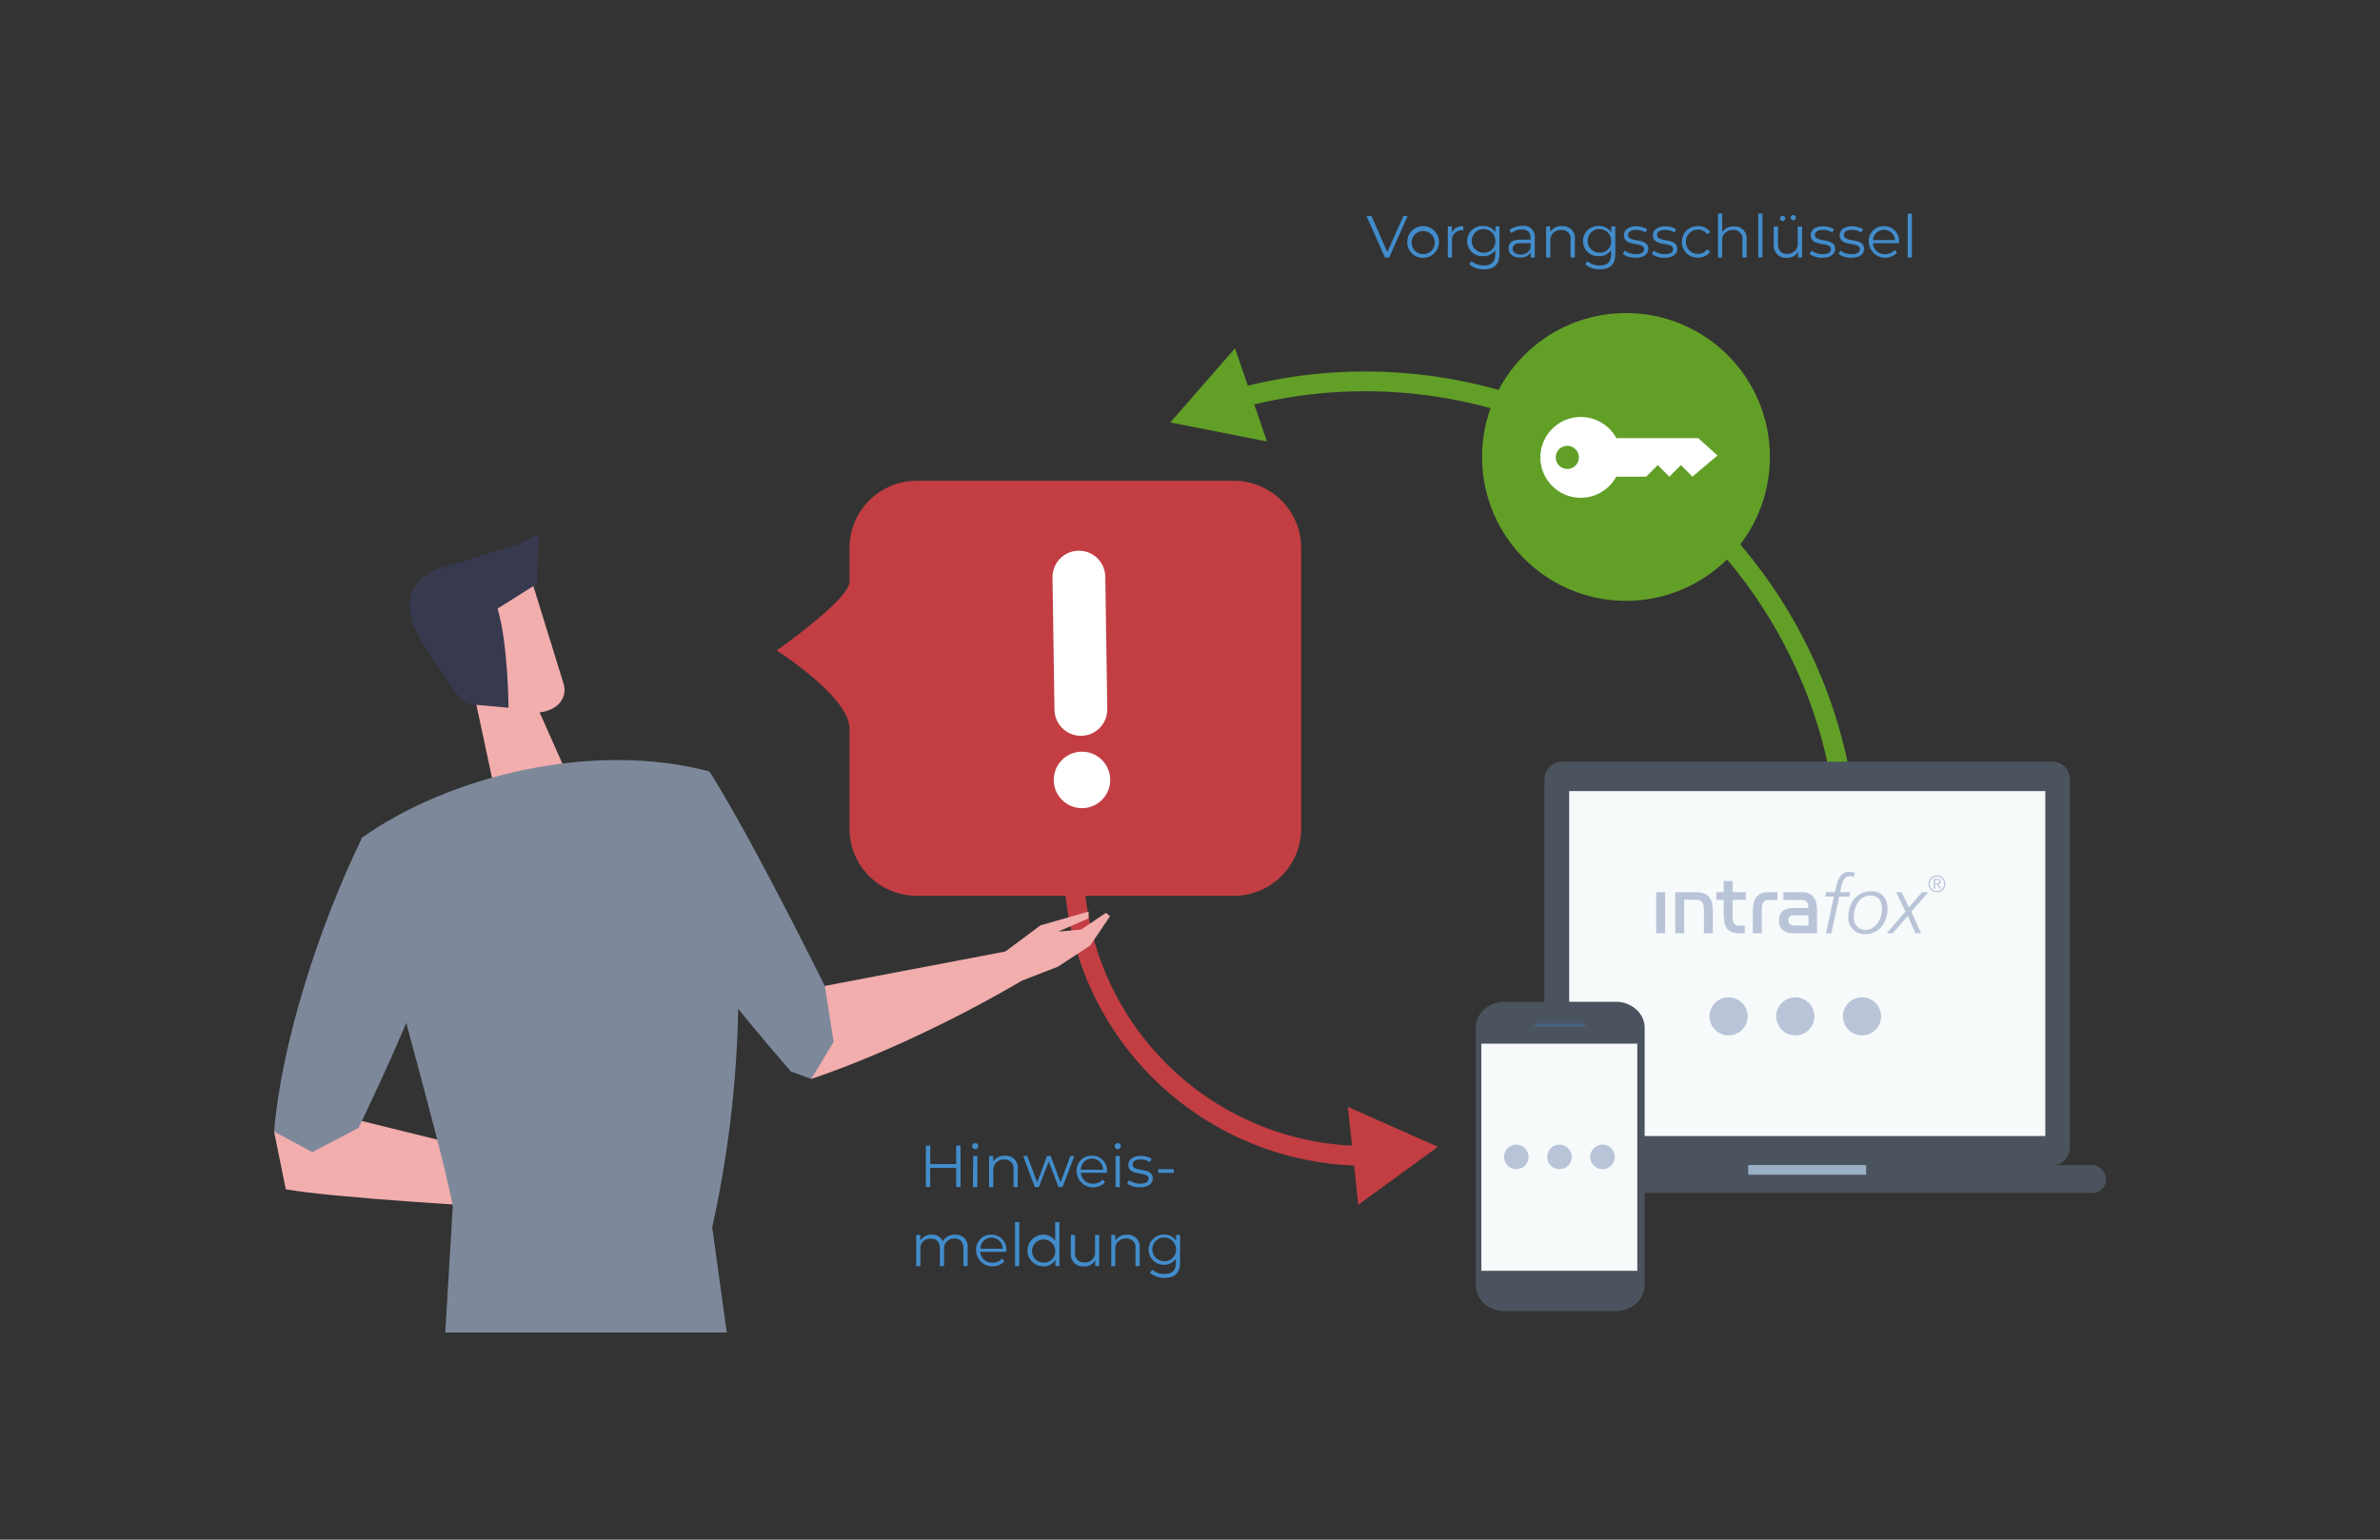 <?xml version="1.0" encoding="UTF-8"?> <svg xmlns="http://www.w3.org/2000/svg" id="Ebene_1" data-name="Ebene 1" viewBox="0 0 481.89 311.81"><rect x="0" y="0" width="481.89" height="311.81" fill="#333333" stroke="none"/><defs><style>.cls-1,.cls-14,.cls-3{fill:none;}.cls-1{stroke:#c23e42;}.cls-1,.cls-3{stroke-miterlimit:10;stroke-width:4px;}.cls-2{fill:#c23e42;}.cls-3{stroke:#629f27;}.cls-4{fill:#629f27;}.cls-5{fill:#4b535e;}.cls-6{fill:#f7fafb;}.cls-7{fill:#99b0c7;}.cls-8,.cls-9{fill:#b9c4d8;}.cls-8{fill-rule:evenodd;}.cls-10{fill:#46627c;}.cls-11{fill:#f2adad;}.cls-12{fill:#37394f;}.cls-13{fill:#7d899b;}.cls-14{stroke:#fff;stroke-linecap:round;stroke-linejoin:round;stroke-width:10.69px;}.cls-15{fill:#fff;}.cls-16{fill:#428ccb;}</style></defs><title>whistleblowing</title><path class="cls-1" d="M276.9,234.08h-.4c-1.89,0-3.75-.09-5.59-.26A59.1,59.1,0,0,1,217.41,175"></path><polygon class="cls-2" points="272.91 224.16 291.14 232.25 275.02 243.99 272.91 224.16"></polygon><path class="cls-3" d="M250.47,80.74a97.86,97.86,0,0,1,123.66,89.2"></path><polygon class="cls-4" points="256.52 89.4 236.95 85.56 250.06 70.53 256.52 89.4"></polygon><rect class="cls-5" x="305.43" y="235.94" width="120.96" height="5.65" rx="2.71"></rect><path class="cls-5" d="M415.74,154.26H316.09a3.54,3.54,0,0,0-3.38,3.67v74.34a3.56,3.56,0,0,0,3.15,3.66h99.88a3.29,3.29,0,0,0,2.58-1.3,3.83,3.83,0,0,0,.8-2.37V157.93A3.54,3.54,0,0,0,415.74,154.26Z"></path><rect class="cls-6" x="317.72" y="160.21" width="96.4" height="69.86"></rect><rect class="cls-7" x="353.98" y="235.94" width="23.86" height="1.96"></rect><path class="cls-8" d="M392.13,178.89h-.32v-.68h.62a.66.66,0,0,1,.15.05.27.27,0,0,1,.1.11.29.29,0,0,1,0,.17.27.27,0,0,1-.05.19.28.28,0,0,1-.13.11l-.19,0Zm-.32,1.09v-.88h.41l.55.88h.29l-.59-.88a.6.6,0,0,0,.19-.06.54.54,0,0,0,.16-.1.5.5,0,0,0,.11-.17.72.72,0,0,0,0-.22.5.5,0,0,0-.16-.41.72.72,0,0,0-.49-.14h-.75v2Zm.38-2.46a1.39,1.39,0,0,1,.57.12,1.44,1.44,0,0,1,.46.31,1.41,1.41,0,0,1,.3.46,1.58,1.58,0,0,1,.11.58,1.52,1.52,0,0,1-.11.57,1.35,1.35,0,0,1-.3.47,1.62,1.62,0,0,1-.46.31,1.39,1.39,0,0,1-.57.12,1.37,1.37,0,0,1-.58-.12,1.49,1.49,0,0,1-.46-.31,1.35,1.35,0,0,1-.3-.47,1.52,1.52,0,0,1-.11-.57,1.58,1.58,0,0,1,.11-.58,1.41,1.41,0,0,1,.3-.46,1.33,1.33,0,0,1,.46-.31,1.37,1.37,0,0,1,.58-.12Zm0-.24a1.68,1.68,0,0,0-.68.13,1.69,1.69,0,0,0-.91.91,1.85,1.85,0,0,0-.12.67,1.81,1.81,0,0,0,.12.67,1.78,1.78,0,0,0,.91.91,1.82,1.82,0,0,0,1.35,0,1.58,1.58,0,0,0,.54-.37,1.42,1.42,0,0,0,.36-.54,1.64,1.64,0,0,0,.14-.67,1.67,1.67,0,0,0-.14-.67,1.54,1.54,0,0,0-.36-.55,1.7,1.7,0,0,0-.54-.36,1.67,1.67,0,0,0-.67-.13Z"></path><polygon class="cls-9" points="337.14 189 335.33 189 335.33 180.69 337.14 180.69 337.14 189 337.14 189"></polygon><path class="cls-9" d="M341,189H339.2v-8.31h4.22c2.33,0,3.39,1.16,3.39,3.76V189H345v-4.38c0-1.73-.32-2.41-1.61-2.41H341V189Z"></path><path class="cls-9" d="M349,185.62v-3.39h-1.48v-1.54H349v-2.26h1.81v2.26h2.67v1.54h-2.67v3.25c0,1.58.36,2,1.46,2h1V189h-1.18c-1.82,0-3.05-.75-3.05-3.38Z"></path><path class="cls-9" d="M356.72,189h-1.81v-4.69c0-2.25.89-3.62,3.13-3.62h1.84v1.57h-1.76c-1.15,0-1.4.62-1.4,2.23V189Z"></path><path class="cls-9" d="M363.17,183.89h3c-.07-1.1-.35-1.63-1.37-1.63H361.1v-1.57h3.81c2.11,0,3,1.39,3,3.58V189h-4.77c-1.51,0-2.95-.58-2.95-2.56s1.36-2.55,2.95-2.55Zm3,3.58v-2.1h-2.87c-.76,0-1.2.23-1.2,1s.47,1.05,1.2,1.05Z"></path><path class="cls-9" d="M369.72,189h1.08l1.6-7.43h2.05l.21-.88h-2.07l.13-.62c.28-1.32.57-2.61,1.79-2.61a1.86,1.86,0,0,1,.84.17l.24-.87a3,3,0,0,0-1.14-.18c-1.94,0-2.44,1.84-2.75,3.28l-.18.83h-1.78l-.21.88h1.79l-1.6,7.43Z"></path><path class="cls-8" d="M374.24,185.58a3.31,3.31,0,0,0,3.32,3.62c2.87,0,4.62-2.37,4.62-5.14,0-2.15-1.19-3.57-3.31-3.57-2.82,0-4.63,2.3-4.63,5.09Zm1.12.16c0-2.12,1.08-4.37,3.38-4.37,1.61,0,2.31,1.14,2.31,2.71,0,1.95-1.2,4.24-3.35,4.24a2.36,2.36,0,0,1-2.34-2.58Z"></path><polygon class="cls-9" points="382 189 383.25 189 386.28 185.48 387.8 189 388.97 189 387 184.62 390.45 180.69 389.15 180.69 386.51 183.78 385.06 180.69 383.94 180.69 385.81 184.62 382 189 382 189"></polygon><circle class="cls-9" cx="350" cy="205.83" r="3.86"></circle><circle class="cls-9" cx="363.51" cy="205.83" r="3.86"></circle><circle class="cls-9" cx="377.01" cy="205.83" r="3.86"></circle><path class="cls-5" d="M333,208.14v52.12c0,2.89-2.63,5.26-5.83,5.26H304.63a6.21,6.21,0,0,1-2.9-.7,5.81,5.81,0,0,1-1.12-.76,5,5,0,0,1-1.81-3.8V208.14c0-2.89,2.62-5.26,5.83-5.26h22.55a6.08,6.08,0,0,1,4.46,1.89l.07.07A4.94,4.94,0,0,1,333,208.14Z"></path><path class="cls-6" d="M299.94,211.36v46h31.57v-46Z"></path><path class="cls-10" d="M320.63,207.26h-9.54a.38.38,0,0,0-.41.36v0a.39.39,0,0,0,.41.37h9.54a.39.39,0,0,0,.4-.37v0A.38.38,0,0,0,320.63,207.26Z"></path><circle class="cls-9" cx="307.02" cy="234.29" r="2.49"></circle><circle class="cls-9" cx="315.75" cy="234.29" r="2.49"></circle><circle class="cls-9" cx="324.47" cy="234.29" r="2.49"></circle><polygon class="cls-11" points="108.17 141.81 116.16 159.81 99.62 157.54 95.83 139.84 108.17 141.81"></polygon><path class="cls-11" d="M114.07,138.33c1,2.93-1.14,6.45-7.3,6l-10.61-3-8.07-11.33,1.66-12.25,16.71-4Z"></path><path class="cls-12" d="M100.74,123.26l7.94-5,.41-10.15-3.84,2L89.44,115c-7.07,2.08-8.35,8.19-3.82,15.35L91.48,139c1.58,2.31,2.17,3.63,5,3.75l6.49.58S102.88,130.26,100.74,123.26Z"></path><polygon class="cls-13" points="91.8 242.17 90.16 269.86 147.15 269.86 143.32 242.17 91.8 242.17"></polygon><path class="cls-11" d="M55.49,229.16l5.81-5.09,46.46,11.47.79,9.23c-10.16-.24-42.55-2.37-50.69-3.92Z"></path><polygon class="cls-11" points="118.22 232.26 113.79 233.77 119.15 229.71 118.83 228.37 110.02 233.37 106.08 235.84 108.55 244.77 115.39 240.7 120.76 234.99 123.26 228.28 122.31 227.79 118.22 232.26"></polygon><path class="cls-13" d="M55.49,229.16c1.46-17.39,8.69-40.59,17.61-59.08l18.19,12.2c-5.8,19-12.62,33.34-18.68,46.13l-9.38,4.92Z"></path><path class="cls-13" d="M91.68,244.25C88.66,228.56,75,183,73.12,169.77,91,157,120.25,150,143.65,156.24c6.75,21.33,8.56,56.32.55,92.32Z"></path><path class="cls-13" d="M164.26,218.5l8.61-6.88s-18.16-37.7-29.08-55.17L120.33,165A534.39,534.39,0,0,0,160.14,217Z"></path><path class="cls-11" d="M167,199.67,168.79,211l-4.53,7.5c14.5-4.86,31.16-13.09,42.63-19.89l-1.2-6.32Z"></path><polygon class="cls-11" points="218.91 188.25 214.25 188.67 220.4 185.99 220.42 184.61 210.67 187.4 202 193.86 206.89 198.61 214.17 195.79 220.73 191.5 224.74 185.57 223.93 184.86 218.91 188.25"></polygon><path class="cls-2" d="M263.46,111v56.79a13.63,13.63,0,0,1-13.63,13.63H185.6A13.62,13.62,0,0,1,172,167.79V147.56c0-6.47-14.75-15.83-14.75-15.83S172,121.42,172,117.82V111A13.62,13.62,0,0,1,185.6,97.37h64.23A13.63,13.63,0,0,1,263.46,111Z"></path><line class="cls-14" x1="218.45" y1="116.87" x2="218.85" y2="143.67"></line><circle class="cls-15" cx="219.07" cy="157.95" r="5.72"></circle><circle class="cls-4" cx="329.22" cy="92.54" r="29.14"></circle><path class="cls-15" d="M320.07,84.45a8.18,8.18,0,0,1,7.2,4.28h16.58l3.9,3.51-5.07,4.29-2.33-2.34L338,96.53l-2.34-2.34-2.34,2.34h-6.06a8.18,8.18,0,1,1-7.2-12.08Zm-2.72,5.84a2.34,2.34,0,1,0,2.33,2.34A2.34,2.34,0,0,0,317.35,90.29Z"></path><path class="cls-16" d="M194.48,232v8.4h-.88v-3.88h-5.25v3.88h-.89V232h.89v3.74h5.25V232Z"></path><path class="cls-16" d="M196.84,232.11a.62.62,0,0,1,.63-.6.6.6,0,0,1,.62.58.61.61,0,0,1-.62.63A.62.62,0,0,1,196.84,232.11Zm.2,2h.85v6.31H197Z"></path><path class="cls-16" d="M206.07,236.75v3.66h-.85v-3.58a1.76,1.76,0,0,0-1.9-2,2.07,2.07,0,0,0-2.2,2.28v3.31h-.86V234.1h.82v1.16a2.65,2.65,0,0,1,2.4-1.21A2.42,2.42,0,0,1,206.07,236.75Z"></path><path class="cls-16" d="M217.53,234.1l-2.39,6.31h-.8l-2-5.17-2,5.17h-.81l-2.37-6.31H208l2,5.36,2-5.36h.73l2,5.36,2-5.36Z"></path><path class="cls-16" d="M224.13,237.52h-5.28a2.34,2.34,0,0,0,2.48,2.19,2.51,2.51,0,0,0,1.94-.83l.48.55a3.33,3.33,0,0,1-5.75-2.18,3,3,0,0,1,3.08-3.2,3,3,0,0,1,3.06,3.2C224.14,237.32,224.13,237.42,224.13,237.52Zm-5.28-.64h4.48a2.24,2.24,0,0,0-4.48,0Z"></path><path class="cls-16" d="M225.69,232.11a.62.62,0,0,1,.63-.6.6.6,0,0,1,.62.58.61.61,0,0,1-.62.63A.62.62,0,0,1,225.69,232.11Zm.19,2h.86v6.31h-.86Z"></path><path class="cls-16" d="M228.24,239.69l.38-.68a3.78,3.78,0,0,0,2.24.71c1.2,0,1.69-.41,1.69-1,0-1.64-4.09-.35-4.09-2.84,0-1,.89-1.8,2.5-1.8a4.29,4.29,0,0,1,2.23.59l-.37.68a3.26,3.26,0,0,0-1.86-.54c-1.14,0-1.64.44-1.64,1,0,1.71,4.09.42,4.09,2.85,0,1.09-1,1.8-2.61,1.8A4.21,4.21,0,0,1,228.24,239.69Z"></path><path class="cls-16" d="M234.51,236.78h3.15v.75h-3.15Z"></path><path class="cls-16" d="M195.92,252.75v3.66h-.85v-3.58c0-1.33-.67-2-1.81-2a2,2,0,0,0-2.11,2.28v3.31h-.85v-3.58c0-1.33-.68-2-1.83-2a2,2,0,0,0-2.11,2.28v3.31h-.85V250.1h.82v1.15a2.54,2.54,0,0,1,2.31-1.2,2.25,2.25,0,0,1,2.24,1.33,2.77,2.77,0,0,1,2.5-1.33A2.38,2.38,0,0,1,195.92,252.75Z"></path><path class="cls-16" d="M203.76,253.52h-5.28a2.35,2.35,0,0,0,2.49,2.19,2.5,2.5,0,0,0,1.93-.83l.48.55a3.33,3.33,0,0,1-5.75-2.18,3,3,0,0,1,3.08-3.2,3,3,0,0,1,3.06,3.2C203.77,253.32,203.76,253.42,203.76,253.52Zm-5.28-.64H203a2.24,2.24,0,0,0-4.48,0Z"></path><path class="cls-16" d="M205.52,247.51h.85v8.9h-.85Z"></path><path class="cls-16" d="M214.5,247.51v8.9h-.82v-1.25a2.73,2.73,0,0,1-2.43,1.31,3.21,3.21,0,0,1,0-6.42,2.75,2.75,0,0,1,2.4,1.25v-3.79Zm-.84,5.74a2.35,2.35,0,1,0-2.34,2.46A2.31,2.31,0,0,0,213.66,253.25Z"></path><path class="cls-16" d="M222.56,250.1v6.31h-.81v-1.16a2.52,2.52,0,0,1-2.27,1.22,2.44,2.44,0,0,1-2.66-2.71V250.1h.85v3.57a1.77,1.77,0,0,0,1.9,2,2,2,0,0,0,2.14-2.29V250.1Z"></path><path class="cls-16" d="M230.76,252.75v3.66h-.85v-3.58a1.76,1.76,0,0,0-1.9-2,2.07,2.07,0,0,0-2.2,2.28v3.31H225V250.1h.82v1.16a2.65,2.65,0,0,1,2.4-1.21A2.42,2.42,0,0,1,230.76,252.75Z"></path><path class="cls-16" d="M238.94,250.1v5.54c0,2.17-1.06,3.15-3.15,3.15a4.43,4.43,0,0,1-2.94-1l.43-.65a3.75,3.75,0,0,0,2.48.87c1.6,0,2.33-.73,2.33-2.29v-.81a2.84,2.84,0,0,1-2.46,1.23,3.06,3.06,0,1,1,0-6.12,2.85,2.85,0,0,1,2.5,1.26V250.1Zm-.82,3a2.4,2.4,0,1,0-2.4,2.31A2.26,2.26,0,0,0,238.12,253.1Z"></path><path class="cls-16" d="M285,43.76l-3.72,8.39h-.87l-3.72-8.39h1l3.21,7.29,3.24-7.29Z"></path><path class="cls-16" d="M284.94,49a3.21,3.21,0,1,1,3.22,3.21A3.1,3.1,0,0,1,284.94,49Zm5.55,0a2.34,2.34,0,1,0-2.33,2.46A2.29,2.29,0,0,0,290.49,49Z"></path><path class="cls-16" d="M296.28,45.8v.83l-.2,0A2,2,0,0,0,294,48.94v3.21h-.85v-6.3h.82v1.23A2.37,2.37,0,0,1,296.28,45.8Z"></path><path class="cls-16" d="M303.6,45.85v5.54c0,2.17-1.07,3.15-3.15,3.15a4.41,4.41,0,0,1-2.94-1l.43-.65a3.75,3.75,0,0,0,2.48.87c1.6,0,2.33-.74,2.33-2.3v-.8a2.85,2.85,0,0,1-2.46,1.22,3.06,3.06,0,1,1,0-6.11,2.83,2.83,0,0,1,2.49,1.26V45.85Zm-.83,3a2.39,2.39,0,1,0-2.4,2.32A2.26,2.26,0,0,0,302.77,48.84Z"></path><path class="cls-16" d="M310.75,48.24v3.91h-.81v-1a2.38,2.38,0,0,1-2.18,1c-1.42,0-2.3-.74-2.3-1.83s.63-1.79,2.44-1.79h2v-.38c0-1.08-.61-1.67-1.79-1.67a3.27,3.27,0,0,0-2.1.74l-.38-.63a4,4,0,0,1,2.57-.85A2.23,2.23,0,0,1,310.75,48.24Zm-.85,2v-1h-2c-1.22,0-1.62.48-1.62,1.13s.59,1.18,1.6,1.18A2,2,0,0,0,309.9,50.26Z"></path><path class="cls-16" d="M318.87,48.5v3.65H318V48.58a1.75,1.75,0,0,0-1.89-2,2.06,2.06,0,0,0-2.21,2.27v3.31h-.85v-6.3h.82V47a2.63,2.63,0,0,1,2.39-1.21A2.41,2.41,0,0,1,318.87,48.5Z"></path><path class="cls-16" d="M327.06,45.85v5.54c0,2.17-1.07,3.15-3.16,3.15a4.38,4.38,0,0,1-2.93-1l.43-.65a3.75,3.75,0,0,0,2.48.87c1.6,0,2.33-.74,2.33-2.3v-.8a2.85,2.85,0,0,1-2.46,1.22,3.06,3.06,0,1,1,0-6.11,2.84,2.84,0,0,1,2.49,1.26V45.85Zm-.83,3a2.39,2.39,0,1,0-2.4,2.32A2.26,2.26,0,0,0,326.23,48.84Z"></path><path class="cls-16" d="M328.57,51.43l.39-.67a3.76,3.76,0,0,0,2.24.71c1.2,0,1.69-.41,1.69-1,0-1.64-4.09-.35-4.09-2.84,0-1,.89-1.8,2.5-1.8a4.39,4.39,0,0,1,2.23.58l-.37.69a3.22,3.22,0,0,0-1.86-.54c-1.14,0-1.65.44-1.65,1,0,1.71,4.09.42,4.09,2.84,0,1.1-1,1.8-2.6,1.8A4.2,4.2,0,0,1,328.57,51.43Z"></path><path class="cls-16" d="M334.44,51.43l.39-.67a3.76,3.76,0,0,0,2.24.71c1.2,0,1.69-.41,1.69-1,0-1.64-4.09-.35-4.09-2.84,0-1,.89-1.8,2.49-1.8a4.33,4.33,0,0,1,2.23.58l-.37.69a3.18,3.18,0,0,0-1.86-.54c-1.14,0-1.64.44-1.64,1,0,1.71,4.09.42,4.09,2.84,0,1.1-1,1.8-2.6,1.8A4.18,4.18,0,0,1,334.44,51.43Z"></path><path class="cls-16" d="M340.55,49a3.11,3.11,0,0,1,3.25-3.2A2.76,2.76,0,0,1,346.27,47l-.64.44a2.13,2.13,0,0,0-1.83-.94,2.46,2.46,0,0,0,0,4.92,2.12,2.12,0,0,0,1.83-.93l.64.44a2.78,2.78,0,0,1-2.47,1.24A3.11,3.11,0,0,1,340.55,49Z"></path><path class="cls-16" d="M353.65,48.5v3.65h-.85V48.58a1.76,1.76,0,0,0-1.9-2,2.06,2.06,0,0,0-2.2,2.27v3.31h-.85V43.26h.85V47a2.65,2.65,0,0,1,2.36-1.15A2.41,2.41,0,0,1,353.65,48.5Z"></path><path class="cls-16" d="M356,43.26h.85v8.89H356Z"></path><path class="cls-16" d="M364.88,45.85v6.3h-.81V51a2.51,2.51,0,0,1-2.27,1.21,2.44,2.44,0,0,1-2.66-2.71V45.85H360v3.57c0,1.34.69,2,1.89,2A2.06,2.06,0,0,0,364,49.16V45.85Zm-4.45-1.77a.52.52,0,0,1,1,0,.52.52,0,1,1-1,0Zm2.14,0a.52.52,0,1,1,.51.52A.51.51,0,0,1,362.57,44.08Z"></path><path class="cls-16" d="M366.4,51.43l.38-.67a3.81,3.81,0,0,0,2.24.71c1.2,0,1.7-.41,1.7-1,0-1.64-4.09-.35-4.09-2.84,0-1,.88-1.8,2.49-1.8a4.36,4.36,0,0,1,2.23.58l-.37.69a3.18,3.18,0,0,0-1.86-.54c-1.14,0-1.64.44-1.64,1,0,1.71,4.09.42,4.09,2.84,0,1.1-1,1.8-2.61,1.8A4.15,4.15,0,0,1,366.4,51.43Z"></path><path class="cls-16" d="M372.27,51.43l.38-.67a3.76,3.76,0,0,0,2.24.71c1.2,0,1.69-.41,1.69-1,0-1.64-4.09-.35-4.09-2.84,0-1,.89-1.8,2.5-1.8a4.39,4.39,0,0,1,2.23.58l-.37.69a3.18,3.18,0,0,0-1.86-.54c-1.14,0-1.64.44-1.64,1,0,1.71,4.09.42,4.09,2.84,0,1.1-1,1.8-2.61,1.8A4.15,4.15,0,0,1,372.27,51.43Z"></path><path class="cls-16" d="M384.5,49.26h-5.27a2.33,2.33,0,0,0,2.48,2.2,2.49,2.49,0,0,0,1.93-.83l.48.55A3.34,3.34,0,0,1,378.37,49a3,3,0,0,1,3.09-3.2,3,3,0,0,1,3.05,3.2C384.51,49.07,384.5,49.17,384.5,49.26Zm-5.27-.63h4.47a2.24,2.24,0,0,0-4.47,0Z"></path><path class="cls-16" d="M386.26,43.26h.85v8.89h-.85Z"></path></svg> 